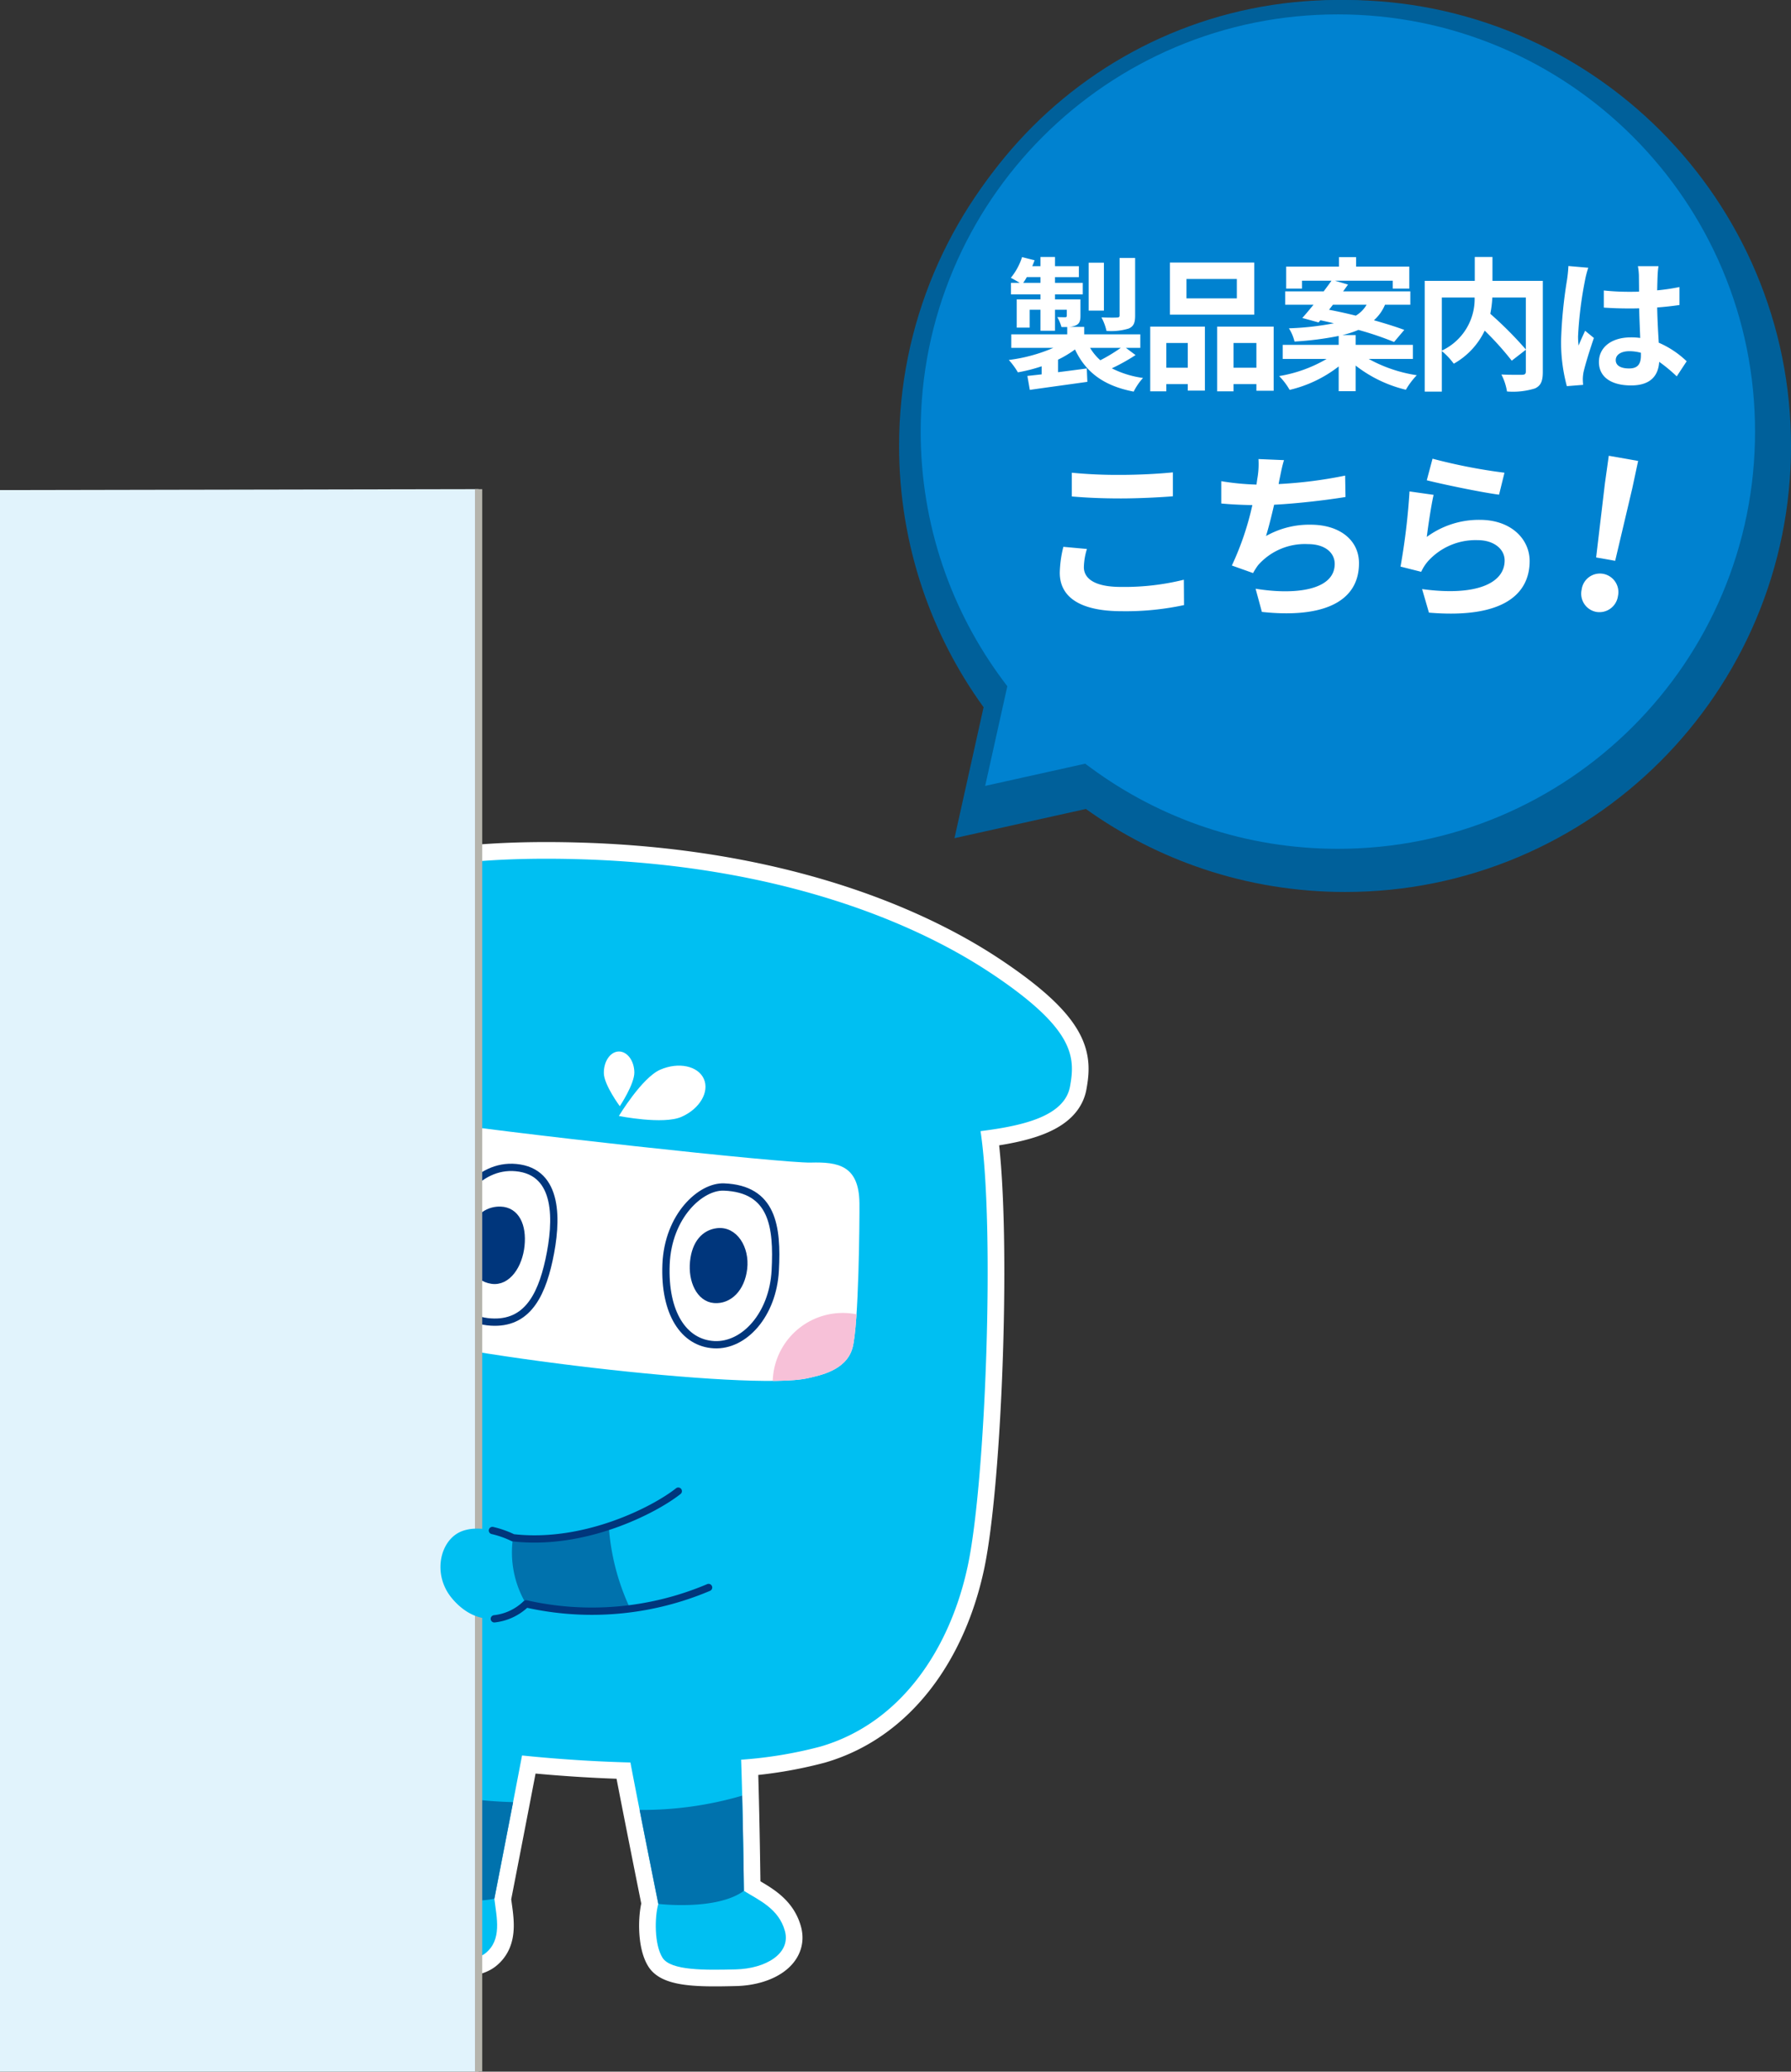 <svg xmlns="http://www.w3.org/2000/svg" xmlns:xlink="http://www.w3.org/1999/xlink" width="249" height="288" viewBox="0 0 249 288">
  <rect x="0" y="0" width="249" height="288" fill="#333333" stroke="none"/>
  <defs>
    <clipPath id="clip-path">
      <rect id="長方形_13722" data-name="長方形 13722" width="151.344" height="220" fill="none"/>
    </clipPath>
    <clipPath id="clip-path-2">
      <path id="パス_29608" data-name="パス 29608" d="M51.014,92.037c-1.169,3.108-2.38,15.94-2.6,17.807s-.247,5.646,2.863,6.815c9.34,3.516,53.191,8.8,61.083,6.923,1.525-.364,5.249-1.013,6.149-4.153s1-18.2.979-20.159c-.062-5.278-2.982-5.749-6.777-5.645s-43.026-4.157-54.964-6.076a5.541,5.541,0,0,0-.959-.08c-2.62,0-4.73,1.791-5.776,4.568" fill="none"/>
    </clipPath>
  </defs>
  <g id="lp_aclear_chara_products" transform="translate(-1503 -6175)">
    <g id="グループ_2978" data-name="グループ 2978" transform="translate(1503 6243)">
      <g id="グループ_2973" data-name="グループ 2973">
        <g id="グループ_2972" data-name="グループ 2972" clip-path="url(#clip-path)">
          <path id="パス_29590" data-name="パス 29590" d="M137.828,67.327c-11.505-7.673-30.6-15.05-56.887-15.868-29.065-.91-44.243,5.885-52.892,21.885S12.435,132.46,19.425,148c6.9,15.353,17.326,21.985,37.919,25.855a201.625,201.625,0,0,0,.2,20.68,11.531,11.531,0,0,0-6.208,4.6c-1.047,1.74.156,4.988,4.531,5.255s9.677.7,11.629-.866c2.322-1.863,1.556-4.911,1.232-7.565,0,0,2.478-12.708,3.851-19.914,5.139.527,10.224.85,15.066.974,1.206,6.372,3.866,19.589,3.879,19.653v0c-.523,1.839-.57,5.657.583,7.485s6.013,1.719,10.17,1.624c4.192-.1,7.711-2.211,6.845-5.347-.856-3.1-3.591-4.261-5.7-5.574l0,0,0,0s-.129-11.016-.387-18.226A58.935,58.935,0,0,0,114.08,174.8c11.14-3.247,17.99-13.506,20.468-25.121s3.8-46.914,1.776-60.432c5.859-.738,11.674-2.047,12.438-6.208s.6-8.024-10.934-15.717" fill="#fff"/>
          <path id="パス_29591" data-name="パス 29591" d="M137.828,67.327c-11.505-7.673-30.6-15.05-56.887-15.868-29.065-.91-44.243,5.885-52.892,21.885S12.435,132.46,19.425,148c6.9,15.353,17.326,21.985,37.919,25.855a201.625,201.625,0,0,0,.2,20.68,11.531,11.531,0,0,0-6.208,4.6c-1.047,1.74.156,4.988,4.531,5.255s9.677.7,11.629-.866c2.322-1.863,1.556-4.911,1.232-7.565,0,0,2.478-12.708,3.851-19.914,5.139.527,10.224.85,15.066.974,1.206,6.372,3.866,19.589,3.879,19.653v0c-.523,1.839-.57,5.657.583,7.485s6.013,1.719,10.17,1.624c4.192-.1,7.711-2.211,6.845-5.347-.856-3.1-3.591-4.261-5.7-5.574l0,0,0,0s-.129-11.016-.387-18.226A58.935,58.935,0,0,0,114.08,174.8c11.14-3.247,17.99-13.506,20.468-25.121s3.8-46.914,1.776-60.432c5.859-.738,11.674-2.047,12.438-6.208S149.363,75.02,137.828,67.327Z" fill="none" stroke="#fff" stroke-linecap="round" stroke-linejoin="round" stroke-width="4.633"/>
          <path id="パス_29592" data-name="パス 29592" d="M137.828,67.327c-11.505-7.673-30.6-15.05-56.887-15.868-29.065-.91-44.243,5.885-52.892,21.885S12.435,132.46,19.425,148c6.9,15.353,17.326,21.985,37.919,25.855a201.625,201.625,0,0,0,.2,20.68s5.744,2.5,11.184,1.42c0,0,2.478-12.708,3.851-19.914,5.139.527,10.224.85,15.066.974,1.209,6.388,3.88,19.658,3.88,19.658s8.1.978,11.9-1.819c0,0-.129-11.016-.387-18.226A58.935,58.935,0,0,0,114.08,174.8c11.14-3.247,17.99-13.506,20.468-25.121s3.8-46.914,1.776-60.432c5.859-.738,11.674-2.047,12.438-6.208s.6-8.024-10.934-15.717" fill="#00bff2"/>
          <path id="パス_29593" data-name="パス 29593" d="M57.749,87.548c-3.058-.495-5.564,1.384-6.735,4.493s-2.38,15.936-2.6,17.8-.245,5.646,2.863,6.819c9.337,3.511,53.191,8.8,61.083,6.918,1.524-.363,5.249-1.013,6.15-4.153s1-18.2.978-20.161c-.062-5.271-2.982-5.746-6.777-5.646s-43.026-4.158-54.964-6.073" fill="#fff"/>
          <path id="パス_29594" data-name="パス 29594" d="M71.736,94.315c-5.361-.5-9.1,5.027-9.765,9.676s.2,11.1,5.8,11.75c5.2.6,7.395-3.2,8.563-8.6s1.416-12.265-4.6-12.824" fill="#fff"/>
          <path id="パス_29595" data-name="パス 29595" d="M71.736,94.315c-5.361-.5-9.1,5.027-9.765,9.676s.2,11.1,5.8,11.75c5.2.6,7.395-3.2,8.563-8.6S77.751,94.874,71.736,94.315Z" fill="none" stroke="#00367c" stroke-linecap="round" stroke-linejoin="round" stroke-width="1.013"/>
          <path id="パス_29596" data-name="パス 29596" d="M100.65,97.013C97.444,96.889,92.875,101,92.6,107.77s2.464,10.936,6.671,11.164,8.186-4.189,8.511-10.314-.363-11.336-7.136-11.607" fill="#fff"/>
          <path id="パス_29597" data-name="パス 29597" d="M100.65,97.013C97.444,96.889,92.875,101,92.6,107.77s2.464,10.936,6.671,11.164,8.186-4.189,8.511-10.314S107.423,97.284,100.65,97.013Z" fill="none" stroke="#00367c" stroke-linecap="round" stroke-linejoin="round" stroke-width="1.013"/>
          <path id="パス_29598" data-name="パス 29598" d="M69.586,100.244c-1.327-.047-3.427.595-3.986,3.935s.621,5.459,2.777,5.79,3.771-2.1,4.046-4.832-.694-4.82-2.837-4.893" fill="#00367c"/>
          <path id="パス_29599" data-name="パス 29599" d="M69.586,100.244c-1.327-.047-3.427.595-3.986,3.935s.621,5.459,2.777,5.79,3.771-2.1,4.046-4.832S71.729,100.317,69.586,100.244Z" fill="none" stroke="#00367c" stroke-width="1.013"/>
          <path id="パス_29600" data-name="パス 29600" d="M99.7,103.245c-1.7.223-3,1.572-3.264,4.17s.866,5.075,2.883,5.227,3.739-1.525,4.06-4.306-1.293-5.4-3.679-5.091" fill="#00367c"/>
          <path id="パス_29601" data-name="パス 29601" d="M99.7,103.245c-1.7.223-3,1.572-3.264,4.17s.866,5.075,2.883,5.227,3.739-1.525,4.06-4.306S102.084,102.934,99.7,103.245Z" fill="none" stroke="#00367c" stroke-width="1.013"/>
          <path id="パス_29602" data-name="パス 29602" d="M57.546,194.536c-2.6.978-4.832,2.314-6.208,4.6-1.048,1.74.155,4.988,4.53,5.255s9.678.7,11.629-.865c2.322-1.864,1.556-4.912,1.233-7.565s-8.265-2.522-11.184-1.421" fill="#00bff2"/>
          <path id="パス_29603" data-name="パス 29603" d="M57.187,180.355c-.044,6,.134,12.457.359,14.18,0,0,5.744,2.5,11.184,1.421,0,0,1.347-6.911,2.606-13.43a55.582,55.582,0,0,1-14.149-2.171" fill="#0072ad"/>
          <path id="パス_29604" data-name="パス 29604" d="M91.525,196.671c-.523,1.839-.571,5.658.582,7.485s6.013,1.72,10.171,1.624c4.191-.1,7.711-2.21,6.845-5.346-.856-3.1-3.591-4.262-5.7-5.574s-10.887-1.748-11.9,1.811" fill="#00bff2"/>
          <path id="パス_29605" data-name="パス 29605" d="M88.927,183.611c1.223,6.228,2.6,13.063,2.6,13.063s8.1.978,11.9-1.819c0,0-.084-6.811-.244-13.227a49.521,49.521,0,0,1-14.252,1.983" fill="#0072ad"/>
        </g>
      </g>
      <g id="グループ_2975" data-name="グループ 2975">
        <g id="グループ_2974" data-name="グループ 2974" clip-path="url(#clip-path-2)">
          <path id="パス_29606" data-name="パス 29606" d="M60.119,117.106a9.742,9.742,0,1,1-8.175-11.08,9.741,9.741,0,0,1,8.175,11.08" fill="#f7c1d8"/>
          <path id="パス_29607" data-name="パス 29607" d="M126.8,125.709a9.74,9.74,0,1,1-8.179-11.076,9.736,9.736,0,0,1,8.179,11.076" fill="#f7c1d8"/>
        </g>
      </g>
      <g id="グループ_2977" data-name="グループ 2977">
        <g id="グループ_2976" data-name="グループ 2976" clip-path="url(#clip-path)">
          <path id="パス_29609" data-name="パス 29609" d="M88.193,81.057c.032,1.64-2.023,4.724-2.023,4.724s-2.185-2.948-2.218-4.58.887-2.989,2.057-3.025,2.152,1.253,2.184,2.881" fill="#fff"/>
          <path id="パス_29610" data-name="パス 29610" d="M94.735,87.265c-2.536,1.109-8.694-.124-8.694-.124s3.2-5.318,5.741-6.432,5.255-.538,6.069,1.269-.576,4.182-3.116,5.287" fill="#fff"/>
          <path id="パス_29611" data-name="パス 29611" d="M66.539,220V0L0,.128V220Z" fill="#e1f3fc"/>
          <line id="線_227" data-name="線 227" y1="220" transform="translate(66.539)" fill="none" stroke="#b5b4ac" stroke-width="1.013"/>
          <path id="パス_29612" data-name="パス 29612" d="M94.3,139.294c-3.3,2.621-13.021,7.629-22.978,6.48,0,0-4.022-2.075-7.087-.918s-4.181,5.973-1.43,9.3,6.741,4.042,10.334.8a41.565,41.565,0,0,0,25.371-2.274" fill="#00bff2"/>
          <path id="パス_29613" data-name="パス 29613" d="M87.6,155.593a31.937,31.937,0,0,1-2.961-11.426,31.43,31.43,0,0,1-13.316,1.607,13.982,13.982,0,0,0,1.819,9.19,39.241,39.241,0,0,0,14.458.629" fill="#0072ad"/>
          <path id="パス_29614" data-name="パス 29614" d="M68.726,157.044a7.5,7.5,0,0,0,4.417-2.081,41.552,41.552,0,0,0,25.37-2.274" fill="none" stroke="#00367c" stroke-linecap="round" stroke-linejoin="round" stroke-width="1.013"/>
          <path id="パス_29615" data-name="パス 29615" d="M94.3,139.294c-3.3,2.621-13.021,7.629-22.978,6.48a13.507,13.507,0,0,0-2.861-1.008" fill="none" stroke="#00367c" stroke-linecap="round" stroke-linejoin="round" stroke-width="1.013"/>
        </g>
      </g>
    </g>
    <g id="合体_42" data-name="合体 42" transform="translate(1750 6297) rotate(180)" fill="#00609a">
      <path d="M 60 121 C 51.765 121 43.777 119.387 36.256 116.206 C 32.641 114.677 29.155 112.785 25.893 110.582 C 22.664 108.4 19.626 105.894 16.866 103.134 C 14.106 100.374 11.6 97.336 9.418 94.107 C 7.215 90.845 5.323 87.359 3.794 83.744 C 0.613 76.223 -1 68.235 -1 60 C -1 51.766 0.613 43.777 3.794 36.256 C 5.323 32.641 7.215 29.155 9.418 25.894 C 11.6 22.664 14.106 19.627 16.866 16.867 C 19.626 14.107 22.664 11.601 25.893 9.419 C 29.155 7.215 32.641 5.323 36.256 3.794 C 43.777 0.613 51.766 -1 60 -1 C 66.627 -1 73.144 0.057 79.371 2.141 C 85.249 4.108 90.777 6.957 95.81 10.612 L 111.45 7.136 L 112.984 6.795 L 112.643 8.329 L 109.181 23.907 C 112.899 28.965 115.799 34.531 117.802 40.457 C 119.924 46.736 121 53.311 121 60 C 121 68.235 119.387 76.223 116.206 83.744 C 114.677 87.359 112.785 90.845 110.582 94.107 C 108.4 97.336 105.894 100.374 103.133 103.134 C 100.373 105.894 97.336 108.4 94.106 110.582 C 90.845 112.785 87.359 114.677 83.744 116.206 C 76.223 119.387 68.234 121 60 121 Z" stroke="none"/>
      <path d="M 60 0 C 26.863 0 7.62939453125e-06 26.864 7.62939453125e-06 60 C 7.62939453125e-06 93.138 26.863 120 60 120 C 93.136 120 120 93.138 120 60 C 120 46.555 115.576 34.14 108.106 24.136 L 111.667 8.112 L 95.584 11.687 C 85.629 4.342 73.32 0 60 0 M 60 -2 C 66.735 -2 73.359 -0.926 79.689 1.193 C 85.521 3.145 91.014 5.951 96.03 9.539 L 114.301 5.478 L 110.255 23.683 C 113.906 28.726 116.761 34.256 118.749 40.137 C 120.906 46.52 122 53.202 122 60 C 122 68.369 120.361 76.489 117.127 84.134 C 115.573 87.808 113.65 91.352 111.41 94.666 C 109.192 97.949 106.646 101.036 103.841 103.841 C 101.035 106.646 97.949 109.193 94.666 111.41 C 91.351 113.65 87.808 115.573 84.134 117.127 C 76.489 120.36 68.369 122 60 122 C 51.631 122 43.511 120.36 35.866 117.127 C 32.192 115.573 28.648 113.65 25.334 111.41 C 22.051 109.193 18.964 106.646 16.159 103.841 C 13.354 101.036 10.807 97.949 8.59 94.666 C 6.35 91.352 4.427 87.808 2.873 84.134 C -0.36 76.489 -2 68.369 -2 60 C -2 51.631 -0.36 43.511 2.873 35.867 C 4.427 32.192 6.35 28.649 8.59 25.334 C 10.807 22.052 13.354 18.965 16.159 16.16 C 18.964 13.355 22.051 10.808 25.334 8.59 C 28.648 6.351 32.192 4.427 35.866 2.873 C 43.511 -0.36 51.631 -2 60 -2 Z" stroke="none" fill="#00609a"/>
    </g>
    <g id="合体_41" data-name="合体 41" transform="translate(1749 6295) rotate(180)" fill="#0082d0">
      <path d="M 60 119 C 52.035 119 44.308 117.44 37.035 114.364 C 33.539 112.885 30.167 111.055 27.013 108.924 C 23.889 106.814 20.951 104.39 18.281 101.719 C 15.61 99.049 13.186 96.111 11.076 92.987 C 8.945 89.833 7.115 86.461 5.636 82.965 C 2.56 75.692 1 67.965 1 60 C 1 52.035 2.56 44.308 5.636 37.035 C 7.115 33.539 8.945 30.168 11.076 27.014 C 13.186 23.889 15.61 20.951 18.281 18.281 C 20.951 15.611 23.889 13.187 27.013 11.076 C 30.167 8.945 33.539 7.115 37.035 5.636 C 44.308 2.56 52.035 1 60 1 C 66.41 1 72.714 2.022 78.737 4.038 C 84.56 5.987 90.029 8.831 94.991 12.491 L 95.357 12.762 L 95.801 12.663 L 110.35 9.429 L 107.13 23.919 L 107.03 24.367 L 107.305 24.734 C 111.028 29.721 113.923 35.227 115.907 41.098 C 117.96 47.17 119 53.53 119 60 C 119 67.965 117.44 75.692 114.364 82.965 C 112.885 86.461 111.055 89.833 108.924 92.987 C 106.814 96.111 104.389 99.049 101.719 101.719 C 99.049 104.39 96.111 106.814 92.987 108.924 C 89.833 111.055 86.461 112.885 82.965 114.364 C 75.692 117.44 67.965 119 60 119 Z" stroke="none"/>
      <path d="M 60 2 C 52.169 2 44.574 3.533 37.424 6.557 C 33.988 8.011 30.674 9.81 27.573 11.905 C 24.501 13.98 21.613 16.363 18.988 18.988 C 16.363 21.613 13.979 24.502 11.904 27.573 C 9.81 30.674 8.01 33.988 6.557 37.425 C 3.533 44.574 2 52.169 2 60 C 2 67.831 3.533 75.427 6.557 82.576 C 8.01 86.012 9.81 89.327 11.904 92.427 C 13.979 95.499 16.363 98.387 18.988 101.012 C 21.613 103.637 24.501 106.021 27.573 108.096 C 30.673 110.19 33.988 111.99 37.424 113.443 C 44.574 116.467 52.169 118 60 118 C 67.831 118 75.426 116.467 82.575 113.443 C 86.012 111.99 89.326 110.19 92.427 108.096 C 95.498 106.021 98.387 103.637 101.012 101.012 C 103.637 98.387 106.021 95.499 108.096 92.427 C 110.19 89.327 111.99 86.012 113.443 82.576 C 116.467 75.426 118 67.831 118 60 C 118 53.639 116.977 47.387 114.96 41.418 C 113.009 35.647 110.164 30.235 106.503 25.333 L 105.954 24.598 L 109.033 10.746 L 95.13 13.836 L 94.397 13.296 C 89.519 9.698 84.143 6.902 78.419 4.986 C 72.499 3.005 66.302 2 60 2 M 60 0 C 73.32 0 85.629 4.342 95.584 11.687 L 111.667 8.112 L 108.106 24.136 C 115.576 34.14 120 46.555 120 60 C 120 93.138 93.136 120 60 120 C 26.863 120 7.62939453125e-06 93.138 7.62939453125e-06 60 C 7.62939453125e-06 26.864 26.863 0 60 0 Z" stroke="none" fill="#00609a"/>
    </g>
    <path id="パス_30257" data-name="パス 30257" d="M-29.54-16.8H-31.7v7.96c0,.24-.08.32-.38.32-.28.02-1.24.02-2.14-.02a7.378,7.378,0,0,1,.7,1.88,8.41,8.41,0,0,0,3.06-.32c.72-.3.92-.8.92-1.82Zm-4.34.66H-36v6.66h2.12ZM-31.54-4.3a23.272,23.272,0,0,1-2.84,1.72A7.318,7.318,0,0,1-35.8-4.3ZM-45.1-13.34a7.779,7.779,0,0,0,.5-.8h1.9v.8ZM-30.82-4.3h2V-6.18h-7.8V-7.22h-2.12a2.608,2.608,0,0,0,.94-.2c.52-.24.66-.6.66-1.36v-2.26h-3.54v-.7h3.86v-1.6h-3.86v-.8h3.32v-1.52h-3.32v-1.28H-42.7v1.28h-1.14c.12-.28.22-.54.32-.82l-1.74-.44a8.7,8.7,0,0,1-1.56,2.88c.32.16.84.46,1.24.7H-46.8v1.6h4.1v.7H-46v3.92h1.8V-9.6h1.5v2.92h2.02V-9.6h1.64v.82c0,.16-.06.22-.24.22-.14,0-.62,0-1.08-.02a6.085,6.085,0,0,1,.58,1.38h.8v1.02h-7.78V-4.3h5.84A22.552,22.552,0,0,1-47.1-2.62,10.238,10.238,0,0,1-45.84-.9a22.787,22.787,0,0,0,3.3-.84V-.62c-.72.08-1.4.16-1.98.22l.34,1.94c2.2-.32,5.18-.72,8-1.12l-.08-1.86c-1.34.18-2.7.36-4,.52V-2.66A15.059,15.059,0,0,0-37.9-4.08c1.5,3.18,4,5.06,8.16,5.86a8.208,8.208,0,0,1,1.3-1.9,13.516,13.516,0,0,1-4.34-1.34,26.961,26.961,0,0,0,3.3-1.84Zm15.42-6.88h-7v-2.7h7Zm2.42-4.98H-24.7v7.24h11.72ZM-22.22-4.98v3.44H-25.2V-4.98Zm-5.22,6.72h2.24v-1h2.98v.9h2.38v-8.9h-7.6Zm11.58-3.28V-4.98h3.18v3.44Zm-2.28-5.72v9h2.28v-1h3.18v.92h2.4V-7.26Zm16.1-3.04H2.64a4.183,4.183,0,0,1-1.5,1.52c-1.28-.32-2.56-.6-3.72-.82ZM9.08-2.76V-4.72H1.12V-6.08H-.74A12.843,12.843,0,0,0,1.5-6.8,43.942,43.942,0,0,1,6.46-5.12L7.88-6.8c-1.12-.42-2.6-.88-4.22-1.34A5.941,5.941,0,0,0,5.2-10.3H8.72v-1.86H-.62c.24-.32.46-.64.68-.94l-1.82-.54H6.28v1.1h2.3V-15.6H1.18v-1.32H-1.2v1.32H-8.54v3.06h2.2v-1.1h4.1c-.32.46-.7.96-1.08,1.48H-8.68v1.86h3.94c-.56.68-1.08,1.32-1.56,1.84l2.26.62.26-.3c.6.12,1.24.28,1.88.42a39.7,39.7,0,0,1-6.26.7,6.007,6.007,0,0,1,.78,1.84,43.7,43.7,0,0,0,6.14-.78v1.24H-9.02v1.96h6.1A19.237,19.237,0,0,1-9.52-.38,9.022,9.022,0,0,1-8.06,1.54,17.7,17.7,0,0,0-1.24-1.72V1.72H1.12V-1.84A18.271,18.271,0,0,0,8.1,1.52,10.482,10.482,0,0,1,9.62-.5,19.931,19.931,0,0,1,2.94-2.76Zm15.7-8.54v7.22a52.207,52.207,0,0,0-4.94-4.96,15.158,15.158,0,0,0,.28-2.26Zm-11.68,0h4.56A7.923,7.923,0,0,1,13.1-3.92Zm14.04-2.32h-7v-3.32H17.68v3.32H10.72V1.78H13.1V-3.86A9.678,9.678,0,0,1,14.76-2.1a10.381,10.381,0,0,0,4.3-4.6,41.828,41.828,0,0,1,3.76,4.18l1.96-1.52v3c0,.36-.12.46-.5.48-.38,0-1.72.02-2.9-.04a7.8,7.8,0,0,1,.78,2.36,10.323,10.323,0,0,0,3.88-.42c.84-.38,1.1-1.04,1.1-2.32ZM37.28-2.6c0-.76.76-1.24,1.9-1.24a6.175,6.175,0,0,1,1.6.22v.36c0,1.18-.42,1.82-1.64,1.82C38.08-1.44,37.28-1.78,37.28-2.6Zm5.94-13.06H40.36a8.493,8.493,0,0,1,.14,1.32c0,.42.02,1.24.02,2.22-.46.02-.94.02-1.4.02a33.325,33.325,0,0,1-3.5-.18V-9.9c1.18.08,2.32.12,3.5.12.46,0,.94,0,1.42-.02.02,1.42.1,2.88.14,4.12a8.9,8.9,0,0,0-1.3-.08c-2.72,0-4.44,1.4-4.44,3.42,0,2.1,1.72,3.26,4.48,3.26,2.7,0,3.78-1.36,3.9-3.28A20.978,20.978,0,0,1,45.76-.34l1.38-2.1a13.089,13.089,0,0,0-3.88-2.58c-.08-1.36-.18-2.96-.22-4.9,1.1-.08,2.14-.2,3.1-.34v-2.5a27.4,27.4,0,0,1-3.1.46c.02-.88.04-1.62.06-2.06A12.524,12.524,0,0,1,43.22-15.66Zm-9.76.22-2.76-.24a19.078,19.078,0,0,1-.2,1.96,63.338,63.338,0,0,0-.82,8.34,23.491,23.491,0,0,0,.8,6.4L32.74.84C32.72.56,32.7.22,32.7.02a5.581,5.581,0,0,1,.1-.94c.24-1.08.88-3.12,1.44-4.76l-1.22-1c-.3.68-.64,1.36-.9,2.06a9.453,9.453,0,0,1-.08-1.3A53.389,53.389,0,0,1,33-13.66,12.986,12.986,0,0,1,33.46-15.44Z" transform="translate(1690.355 6227.662)" fill="#fff"/>
    <path id="パス_30256" data-name="パス 30256" d="M-30.675-18.175v3.3c2.025.175,4.2.275,6.825.275,2.375,0,5.475-.15,7.225-.3v-3.325c-1.925.2-4.775.35-7.25.35A65.582,65.582,0,0,1-30.675-18.175Zm2.1,10.6-3.275-.3a16.173,16.173,0,0,0-.5,3.6c0,3.425,2.875,5.35,8.6,5.35a38.524,38.524,0,0,0,8.675-.85L-15.1-3.3a34.327,34.327,0,0,1-8.775,1C-27.475-2.3-29-3.45-29-5.05A9.212,9.212,0,0,1-28.575-7.575Zm27.4-12.35-3.55-.15A11.337,11.337,0,0,1-4.85-17.55c-.05.3-.1.65-.15,1.025A35.731,35.731,0,0,1-9.9-17v3.1c1.275.125,2.75.2,4.325.225a40.005,40.005,0,0,1-2.85,8.4l2.95,1.05a9.239,9.239,0,0,1,.7-1.1A8.651,8.651,0,0,1,2.15-8.25C4.6-8.25,5.875-7,5.875-5.5c0,3.675-5.525,4.35-11,3.45l.875,3.225C3.825,2.05,9.25.025,9.25-5.6c0-3.2-2.675-5.35-6.725-5.35a12.182,12.182,0,0,0-6.2,1.575C-3.3-10.6-2.9-12.2-2.55-13.725.8-13.9,4.775-14.375,7.375-14.8l-.05-2.975A61.213,61.213,0,0,1-1.925-16.6c.05-.275.1-.55.15-.775C-1.6-18.2-1.45-19.05-1.175-19.925Zm20.65-.2-.8,3c1.95.5,7.525,1.675,10.05,2l.75-3.05A76.519,76.519,0,0,1,19.475-20.125Zm.15,5.025-3.35-.475a92.23,92.23,0,0,1-1.25,10.45L17.9-4.4a6.057,6.057,0,0,1,.925-1.45,8.9,8.9,0,0,1,6.95-2.95C27.95-8.8,29.5-7.6,29.5-5.975c0,3.175-3.975,5-11.475,3.975l.95,3.275c10.4.875,14-2.625,14-7.175,0-3.025-2.55-5.725-6.925-5.725A12.238,12.238,0,0,0,18.675-9.25C18.85-10.675,19.3-13.725,19.625-15.1Z" transform="translate(1682.688 6258.892)" fill="#fff"/>
    <path id="パス_30258" data-name="パス 30258" d="M-1.344-7.056H1.344l.588-10.332.14-3.892H-2.072l.14,3.892ZM0,.392A2.6,2.6,0,0,0,2.576-2.3,2.579,2.579,0,0,0,0-4.984,2.557,2.557,0,0,0-2.548-2.3,2.573,2.573,0,0,0,0,.392Z" transform="matrix(0.985, 0.174, -0.174, 0.985, 1725.004, 6259.68)" fill="#fff"/>
  </g>
</svg>
